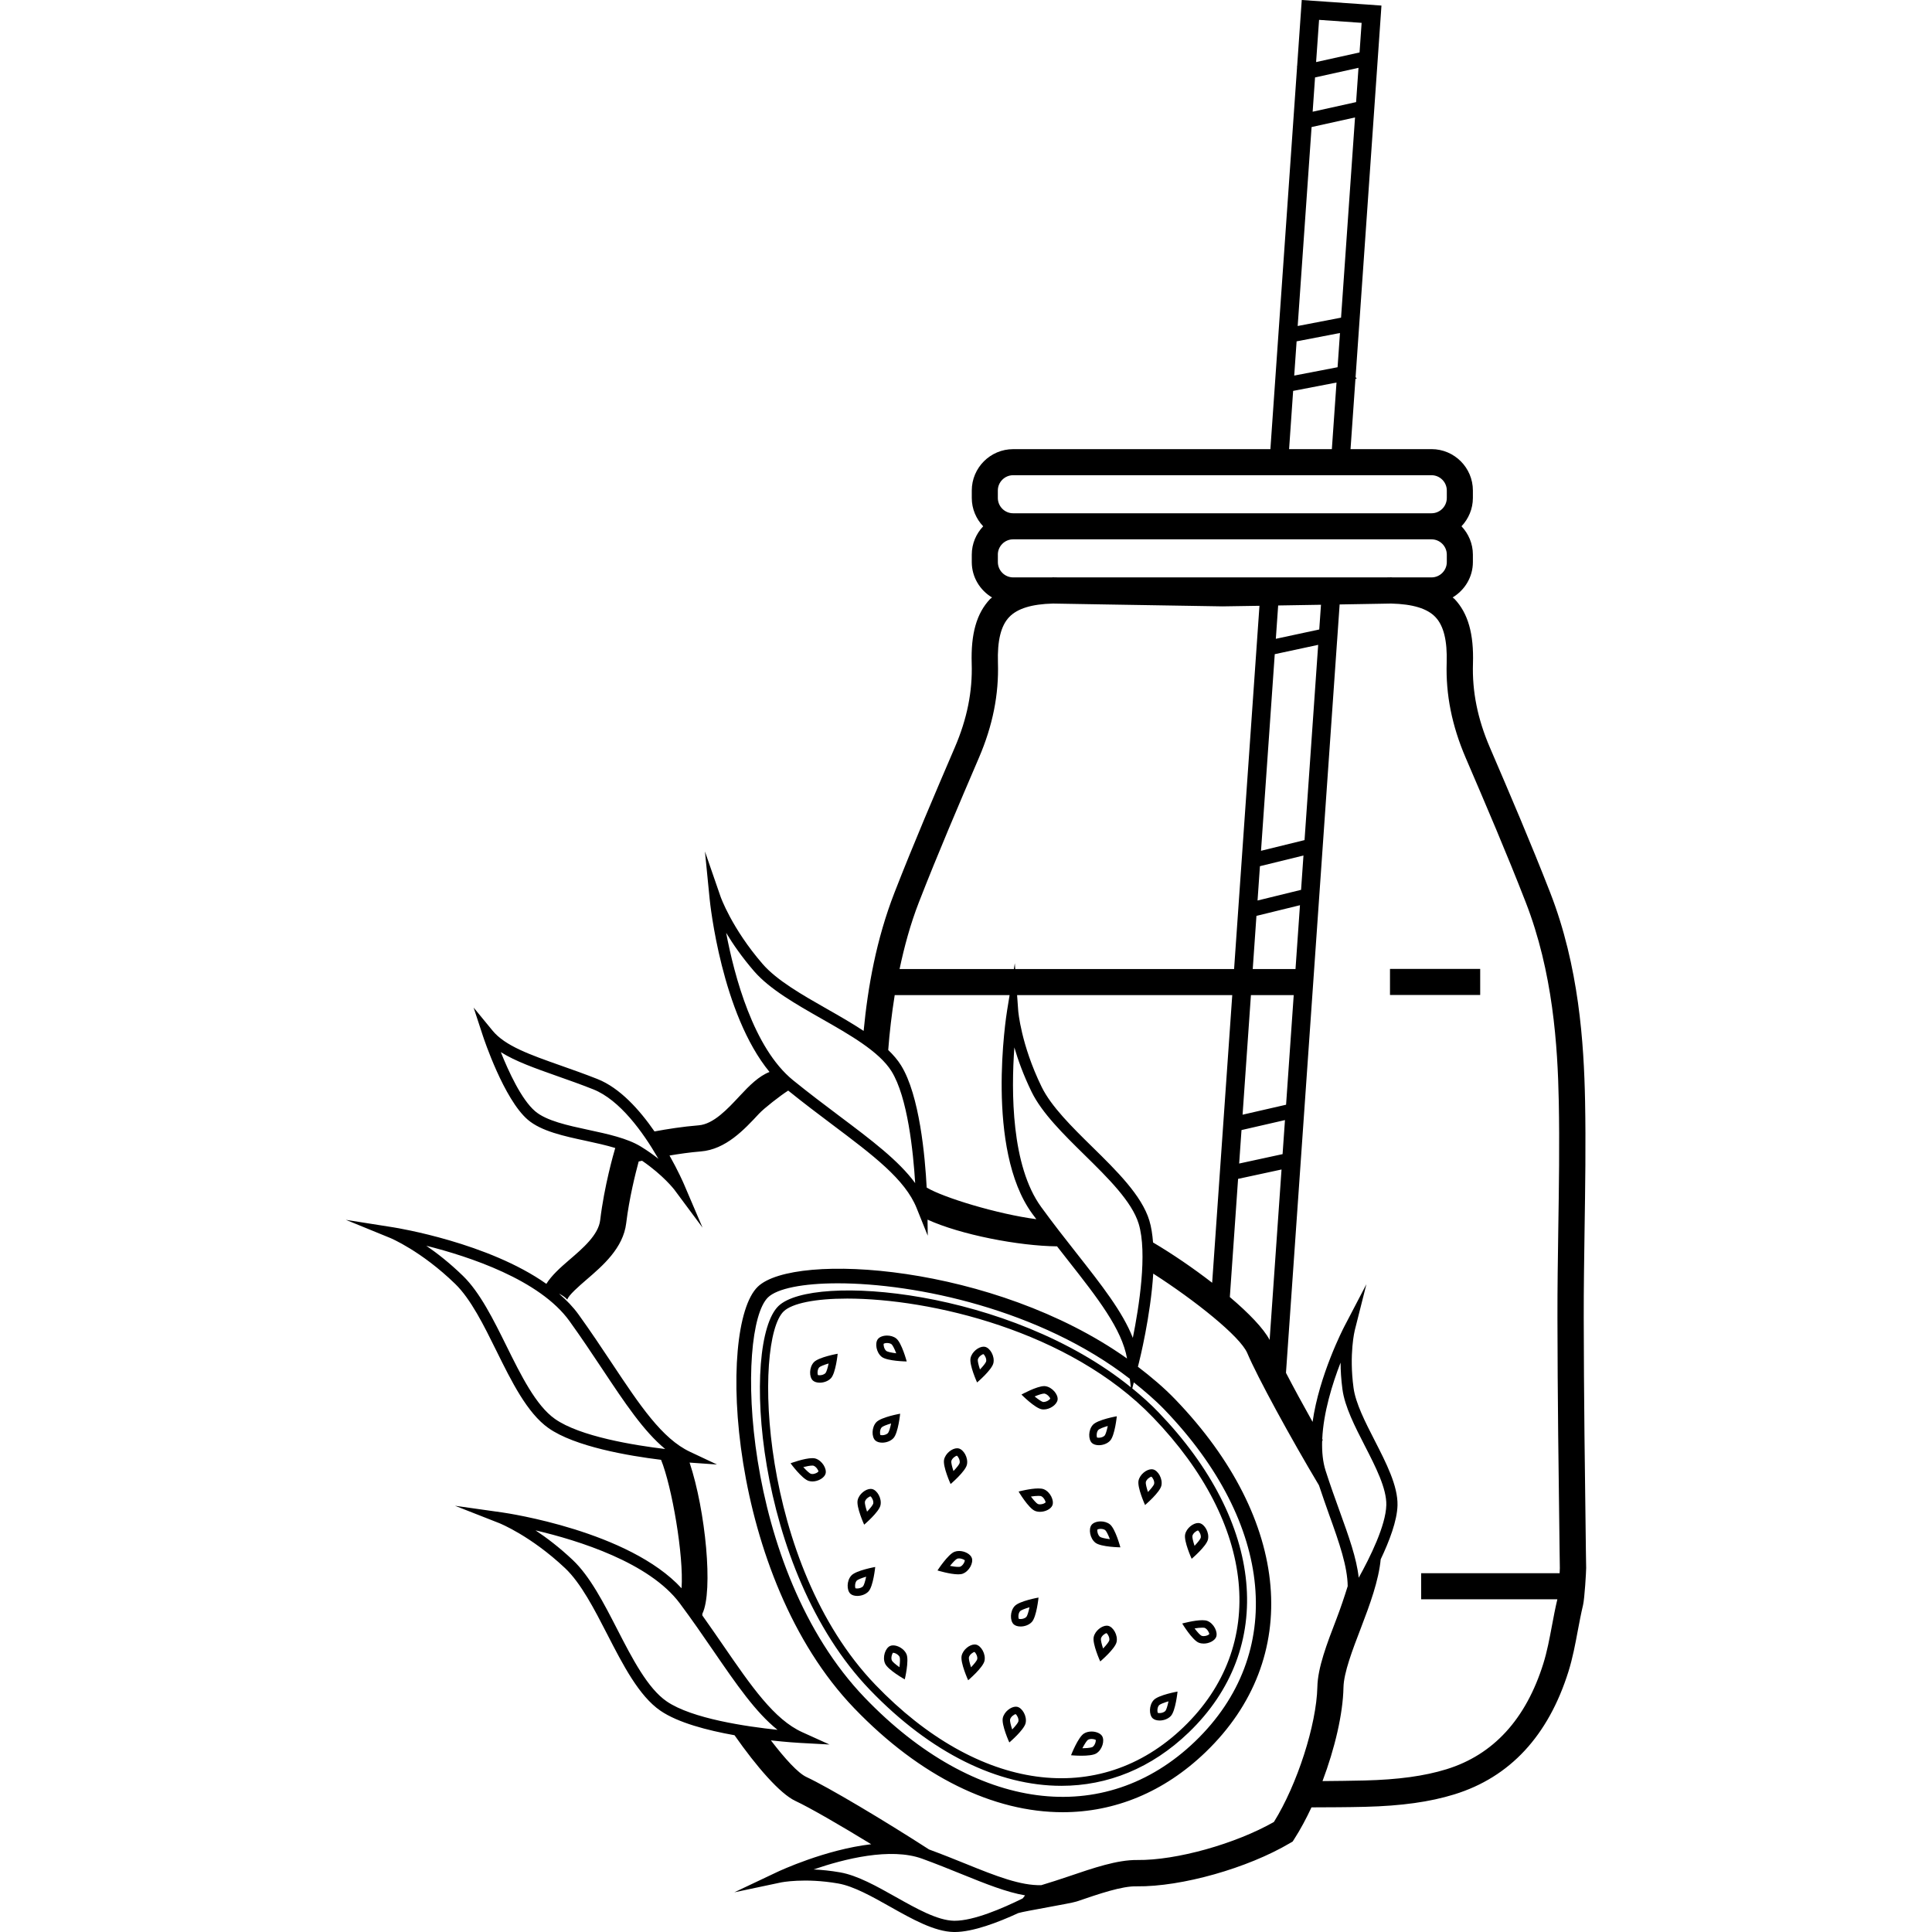 <?xml version="1.0" encoding="iso-8859-1"?>
<!-- Uploaded to: SVG Repo, www.svgrepo.com, Generator: SVG Repo Mixer Tools -->
<svg fill="#000000" version="1.1" id="Layer_1" xmlns="http://www.w3.org/2000/svg" xmlns:xlink="http://www.w3.org/1999/xlink" 
	 viewBox="0 0 294.2 294.2" xml:space="preserve">
<g>
	<g>
		<g>
			<path d="M241.496,236.224c-0.156-11.856-0.312-23.712-0.328-35.572c-0.008-4.492,0.064-8.98,0.128-13.468
				c0.096-6.384,0.2-12.984,0.076-19.488c-0.176-8.896-0.936-20.544-5.32-31.792c-2.916-7.484-6.1-14.916-9.188-22.104
				c-1.86-4.332-2.7-8.504-2.564-12.76c0.14-4.528-0.748-7.648-2.792-9.816c-0.092-0.096-0.212-0.16-0.304-0.248
				c1.836-1.104,3.084-3.092,3.084-5.388v-1.132c0-1.672-0.668-3.188-1.736-4.316c1.068-1.128,1.736-2.644,1.736-4.316v-1.132
				c0-3.476-2.828-6.3-6.3-6.3h-12.332l0.748-10.7l0.204-0.04c-0.08-0.056-0.112-0.156-0.184-0.22l3.844-55.168l0.096-1.416
				L198.228,0l-0.704,10.092l-0.048,0.012c0.024,0.024,0.02,0.06,0.04,0.084l-4.064,58.208H154.28c-3.472,0-6.3,2.828-6.3,6.3v1.132
				c0,1.672,0.668,3.188,1.736,4.316c-1.068,1.128-1.736,2.644-1.736,4.316v1.132c0,2.292,1.244,4.284,3.084,5.388
				c-0.092,0.092-0.216,0.156-0.304,0.248c-2.048,2.168-2.932,5.284-2.792,9.816c0.136,4.252-0.704,8.428-2.568,12.76
				c-3.084,7.188-6.268,14.62-9.184,22.104c-2.784,7.148-4.064,14.416-4.704,21.076c-1.752-1.16-3.668-2.26-5.572-3.34
				c-3.752-2.136-7.636-4.344-9.812-6.856c-4.716-5.448-6.404-10.24-6.416-10.288l-2.364-6.84l0.712,7.204
				c0.076,0.78,1.832,17.496,9.12,26.372c-1.612,0.62-3.052,2.048-4.524,3.636c-1.876,2.016-4,4.304-6.26,4.488
				c-2.428,0.196-4.788,0.568-6.732,0.932c-2.268-3.284-5.26-6.628-8.704-7.988c-1.936-0.764-3.792-1.42-5.532-2.032
				c-4.752-1.676-8.512-3-10.424-5.332l-2.884-3.512l1.416,4.316c0.128,0.392,3.2,9.648,6.84,12.768
				c2.044,1.748,5.528,2.5,8.904,3.22c1.508,0.324,3.028,0.664,4.408,1.08c-0.26,0.884-1.672,5.792-2.292,10.98
				c-0.268,2.256-2.64,4.292-4.732,6.084c-1.38,1.188-2.664,2.344-3.468,3.624c-8.84-6.248-22.604-8.496-23.312-8.608l-7.22-1.14
				l6.764,2.764c0.048,0.02,4.708,1.96,9.896,7c2.384,2.32,4.364,6.324,6.276,10.2c2.296,4.648,4.672,9.452,7.916,11.744
				c4.024,2.84,12.224,4.232,17.148,4.836c1.64,4.036,3.48,14.588,3.12,19.56c-8.004-8.704-26.492-11.432-27.312-11.548
				l-7.188-1.016l6.756,2.652c0.048,0.02,4.76,1.904,10.008,6.848c2.416,2.28,4.46,6.256,6.436,10.1
				c2.368,4.608,4.816,9.376,8.092,11.616c2.672,1.824,7.132,2.988,11.276,3.728c3.356,4.796,6.928,8.908,9.252,9.996
				c2.172,1.016,6.744,3.652,11.56,6.6c-6.992,0.816-13.908,4.04-14.316,4.232l-6.532,3.092l7.072-1.496
				c0.04-0.012,3.632-0.744,8.756,0.152c2.352,0.412,5.176,2,7.908,3.54c3.316,1.868,6.752,3.804,9.704,3.848c0.04,0,0.084,0,0.12,0
				c2.784,0,6.616-1.464,9.704-2.892c0,0,0,0.004,0.004,0.004c0.92-0.296,7.956-1.452,8.876-1.764
				c3.392-1.152,6.888-2.372,9.148-2.304c6.808,0.084,16.88-2.764,23.328-6.584l0.408-0.24l0.252-0.396
				c0.924-1.428,1.796-3.068,2.612-4.804c2.732-0.012,5.472-0.016,8.176-0.084c5.528-0.14,9.836-0.74,13.568-1.892
				c8.468-2.612,14.316-8.912,17.392-18.724c0.64-2.056,1.036-4.164,1.416-6.204c0.248-1.304,0.492-2.604,0.8-3.9
				c0.24-1,0.48-5.136,0.476-5.652L241.496,236.224z M200.864,3.024l6.48,0.456l-0.316,4.508l-6.616,1.464L200.864,3.024z
				 M200.252,11.792l6.616-1.464l-0.364,5.22l-6.616,1.464L200.252,11.792z M199.724,19.348l6.616-1.464l-2.128,30.488l-6.604,1.272
				L199.724,19.348z M197.444,51.98l6.604-1.272l-0.364,5.212l-6.604,1.272L197.444,51.98z M196.916,59.524l6.604-1.272
				l-0.708,10.144H196.3L196.916,59.524z M151.948,74.696c0-1.284,1.048-2.332,2.332-2.332h63.704c1.284,0,2.332,1.048,2.332,2.332
				v1.132c0,1.284-1.048,2.332-2.332,2.332H154.28c-1.284,0-2.332-1.048-2.332-2.332V74.696z M154.28,82.128h63.704
				c1.284,0,2.332,1.048,2.332,2.332v1.132c0,1.284-1.048,2.332-2.332,2.332h-5.944c-0.068,0-0.12-0.012-0.188-0.016
				c0,0-0.336,0.004-0.9,0.016h-49.684c-0.576-0.008-0.924-0.016-0.936-0.016c-0.068,0-0.12,0.012-0.184,0.016h-5.864
				c-1.284,0-2.332-1.048-2.332-2.332V84.46h-0.004C151.948,83.176,152.996,82.128,154.28,82.128z M118.544,198.876
				c-5.652,5.44-3.712,40.116,13.932,58.46c9.296,9.664,19.56,14.604,29.14,14.604c7.052,0,13.736-2.676,19.396-8.12
				c13.344-12.836,11.544-31.972-4.588-48.748c-1.248-1.3-2.6-2.504-4.004-3.652l0.232-0.916c1.632,1.304,3.228,2.66,4.68,4.164
				c16.684,17.352,18.512,37.176,4.66,50.504c-13.86,13.328-33.6,10.724-50.284-6.624c-18.916-19.668-19.708-56.22-14.752-60.992
				c1.4-1.344,5.304-2.136,10.616-2.136c11.896,0,30.832,3.98,44.472,14.54l0.16,1.292
				C153.772,196.316,123.78,193.844,118.544,198.876z M175.604,215.86c15.656,16.28,17.472,34.784,4.62,47.148
				c-12.844,12.36-31.268,9.828-46.924-6.456c-17.688-18.392-18.568-52.432-13.964-56.86c1.276-1.228,4.828-1.948,9.668-1.948
				C141.572,197.748,162.84,202.588,175.604,215.86z M172.504,203.728c-1.548-3.964-4.744-8.024-8.552-12.868
				c-1.752-2.224-3.56-4.524-5.404-7.06c-4.568-6.272-4.568-17.592-4.084-24.3c0.556,1.916,1.388,4.22,2.616,6.748
				c1.584,3.248,4.88,6.488,8.064,9.616c3.548,3.488,7.212,7.088,8.248,10.476C174.756,190.796,173.44,199.072,172.504,203.728z
				 M166.34,174.656c-3.084-3.028-6.268-6.164-7.724-9.152c-3.16-6.476-3.56-11.54-3.564-11.588l-0.172-2.38h32.764l-3.06,43.8
				c-2.884-2.232-6.048-4.392-9-6.136c-0.096-1.224-0.268-2.372-0.568-3.352C173.86,182.048,170.04,178.288,166.34,174.656z
				 M188.532,179.516l6.616-1.428l-1.812,25.952c-0.92-1.744-3.168-4.076-6.06-6.528L188.532,179.516z M188.696,177.18l0.356-5.096
				l6.62-1.52l-0.364,5.184L188.696,177.18z M189.216,169.744l1.272-18.212h6.516l-1.164,16.692L189.216,169.744z M190.764,147.564
				L190.764,147.564l0.564-8.096l6.628-1.624l-0.68,9.72H190.764z M191.496,137.128l0.364-5.228l6.628-1.624l-0.364,5.228
				L191.496,137.128z M192.024,129.556l2.092-29.94l6.612-1.42l-2.076,29.732L192.024,129.556z M194.28,97.276l0.356-5.076
				c2.316-0.036,4.512-0.076,6.52-0.108l-0.264,3.764L194.28,97.276z M139.94,137.36c2.892-7.424,6.068-14.824,9.132-21.98
				c2.096-4.884,3.044-9.612,2.892-14.464c-0.104-3.348,0.448-5.62,1.704-6.94c1.24-1.312,3.448-1.988,6.676-2.068
				c0,0,12.572,0.22,25.82,0.428c1.9-0.028,3.784-0.06,5.624-0.088l-3.864,55.316h-33.328l-0.064-0.884l-0.144,0.884h-17.404
				C137.7,144.176,138.62,140.748,139.94,137.36z M136.244,151.532h17.496l-0.376,2.304c-0.14,0.86-3.34,21.14,3.808,30.964
				c0.216,0.296,0.424,0.564,0.64,0.856c-5.948-0.78-14.204-3.308-16.7-4.82c-0.244-4.692-1.08-14.064-3.908-18.608
				c-0.508-0.82-1.176-1.592-1.948-2.336C135.456,157.216,135.788,154.404,136.244,151.532z M110.576,142.048
				c1.028,1.708,2.42,3.724,4.26,5.852c2.368,2.732,6.38,5.016,10.26,7.224c4.32,2.46,8.788,5,10.66,8.004
				c2.46,3.956,3.312,12.292,3.604,17.032c-2.52-3.436-6.652-6.544-11.584-10.248c-2.252-1.696-4.588-3.452-7.02-5.424
				C114.74,159.596,111.832,148.652,110.576,142.048z M89.628,172.06c-3.164-0.68-6.436-1.384-8.148-2.852
				c-2.076-1.772-4.04-6.052-5.216-8.992c2.224,1.4,5.16,2.436,8.588,3.648c1.72,0.608,3.56,1.252,5.472,2.012
				c4.076,1.612,7.596,6.556,9.804,10.356c-0.012,0.012-0.016,0.028-0.024,0.04c0.012-0.004,0.032-0.004,0.044-0.008
				c0.036,0.064,0.08,0.132,0.116,0.196c-0.768-0.604-1.66-1.24-2.676-1.864C95.524,173.328,92.528,172.684,89.628,172.06z
				 M84.496,216.064c-2.892-2.04-5.168-6.648-7.372-11.104c-1.98-4.004-4.028-8.144-6.616-10.664
				c-2.02-1.964-3.952-3.472-5.596-4.596c6.52,1.636,17.276,5.172,21.808,11.472c1.832,2.544,3.448,4.98,5.016,7.332
				c3.416,5.136,6.272,9.436,9.556,12.148C96.572,220.084,88.3,218.752,84.496,216.064z M101.536,259.092
				c-2.92-1.996-5.268-6.564-7.544-10.988c-2.04-3.972-4.152-8.08-6.784-10.56c-2.044-1.928-4-3.408-5.66-4.504
				c6.544,1.532,17.352,4.904,21.98,11.124c1.868,2.508,3.524,4.916,5.124,7.248c3.492,5.084,6.42,9.344,9.748,12.004
				C113.68,262.92,105.38,261.716,101.536,259.092z M155.716,289.096c-3.1,1.528-7.444,3.392-10.332,3.392c-0.036,0-0.072,0-0.104,0
				c-2.52-0.04-5.756-1.868-8.892-3.632c-2.86-1.608-5.812-3.272-8.452-3.736c-1.488-0.26-2.852-0.392-4.048-0.444
				c4.652-1.608,11.708-3.388,16.532-1.64c2.14,0.78,4.14,1.588,6.012,2.348c3.68,1.492,6.824,2.752,9.656,3.236
				C155.988,288.776,155.868,288.932,155.716,289.096z M193.988,277.444c-5.832,3.324-14.856,5.868-20.804,5.792
				c-3.048-0.032-6.624,1.192-10.516,2.516c-1.32,0.448-2.712,0.9-4.1,1.316c-3.136,0.084-6.86-1.364-11.496-3.248
				c-1.744-0.708-3.624-1.46-5.6-2.188c-6.872-4.436-15.32-9.468-18.676-11.036c-1.272-0.592-3.264-2.776-5.408-5.576
				c2.44,0.272,4.184,0.376,4.388,0.384l4.536,0.248l-4.136-1.872c-4.288-1.936-7.748-6.968-12.124-13.332
				c-0.992-1.444-2.028-2.936-3.1-4.448c-0.004-0.096-0.016-0.204,0.004-0.272c1.676-3.416,0.484-15.728-1.948-23.008l4.172,0.292
				l-4.112-1.936c-4.26-2.004-7.636-7.084-11.912-13.516c-1.576-2.368-3.204-4.816-5.052-7.384c-0.828-1.152-1.848-2.204-2.984-3.18
				c0.452,0.22,0.884,0.492,1.268,0.904c0.152-0.64,1.832-2.096,2.876-2.996c2.512-2.16,5.64-4.84,6.092-8.644
				c0.46-3.808,1.412-7.588,1.9-9.392c0.136-0.032,0.332-0.072,0.516-0.112c3.256,2.228,4.9,4.388,4.916,4.408l4.292,5.776
				l-2.828-6.616c-0.084-0.196-0.872-2.008-2.2-4.364c1.488-0.248,3.076-0.484,4.76-0.62c3.816-0.308,6.616-3.328,8.872-5.752
				c0.76-0.82,3.26-2.768,4.44-3.516c2.332,1.88,4.572,3.572,6.74,5.2c6.176,4.644,11.06,8.312,12.812,12.68l1.696,4.216
				l-0.028-2.444c5.02,2.296,13.88,4.008,19.72,4.068c0.556,0.712,1.116,1.432,1.66,2.124c4.58,5.82,8.2,10.468,9,14.956
				c-20.264-14.36-50.664-16.292-56.228-10.936c-6.292,6.052-4.544,44.2,14.688,64.196c10.08,10.48,21.248,15.828,31.744,15.828
				c7.88,0,15.38-3.016,21.748-9.14c14.848-14.28,13.044-35.364-4.596-53.708c-1.744-1.816-3.688-3.444-5.704-4.988l0.144-0.564
				c0.104-0.412,1.796-7.184,2.192-13.616c6.284,4.028,13.248,9.56,14.324,12.112c1.508,3.58,6.608,12.932,10.916,20.132
				c0.516,1.532,1.044,3.076,1.544,4.464c1.572,4.348,2.792,7.908,2.828,10.888c-0.516,1.656-1.084,3.348-1.696,4.944
				c-1.476,3.836-2.868,7.46-2.924,10.412C200.468,262.64,197.536,271.748,193.988,277.444z M201.348,219.132
				c0.176-4.024,1.536-8.412,2.792-11.636c0.004,1.2,0.084,2.568,0.284,4.068c0.356,2.652,1.904,5.668,3.4,8.584
				c1.644,3.2,3.34,6.508,3.28,9.032c-0.072,3.12-2.492,8-4.204,11.072c-0.312-2.952-1.512-6.28-2.924-10.192
				c-0.688-1.904-1.42-3.932-2.116-6.108c-0.432-1.352-0.568-2.872-0.528-4.448c0.04-0.076,0.036-0.192,0.084-0.264
				C201.392,219.204,201.372,219.168,201.348,219.132z M237.496,239.564h-21.088v3.968h20.744c-0.32,1.332-0.576,2.688-0.828,4.036
				c-0.38,2.016-0.736,3.92-1.308,5.752c-2.652,8.48-7.616,13.896-14.752,16.096c-3.368,1.04-7.336,1.584-12.488,1.712
				c-2.12,0.052-4.256,0.072-6.388,0.092c1.868-4.952,3.116-10.244,3.192-14.26c0.044-2.252,1.372-5.712,2.656-9.056
				c1.384-3.604,2.708-7.24,3.012-10.452c1.312-2.768,2.504-5.872,2.56-8.236c0.068-2.952-1.732-6.456-3.468-9.848
				c-1.428-2.788-2.912-5.672-3.228-8.036c-0.7-5.16,0.18-8.72,0.188-8.756l1.772-7.02l-3.352,6.416
				c-0.212,0.408-3.836,7.456-4.844,14.552c-1.5-2.676-2.912-5.276-4.052-7.472l7.784-111.48h0.008
				c-0.004-0.008,0-0.016-0.004-0.024l0.384-5.504c4.768-0.08,7.88-0.136,7.84-0.136c3.308,0.08,5.52,0.756,6.756,2.068
				c1.252,1.324,1.808,3.592,1.704,6.94c-0.152,4.848,0.792,9.58,2.888,14.464c3.072,7.156,6.248,14.556,9.136,21.98
				c4.156,10.66,4.88,21.852,5.048,30.416c0.124,6.432,0.024,13-0.076,19.348c-0.068,4.512-0.136,9.024-0.128,13.532
				c0.016,11.872,0.172,23.748,0.328,35.62l0.036,2.52C237.532,238.924,237.516,239.212,237.496,239.564z"/>
			<rect x="211.664" y="147.544" width="13.736" height="3.968"/>
			<path d="M158.936,214.628c0.984,0,2.008-0.756,2.112-1.476c0.112-0.784-0.804-1.916-1.864-2.068
				c-0.052-0.008-0.112-0.012-0.172-0.012c-1.14,0-3.468,1.288-3.468,1.288s2.072,2.1,3.132,2.252
				C158.764,214.624,158.852,214.628,158.936,214.628z M159.012,212.208h0.012c0.472,0.068,0.884,0.62,0.908,0.756
				c-0.06,0.152-0.512,0.528-1.076,0.528c-0.004,0-0.008,0-0.012,0c-0.224-0.044-0.728-0.384-1.296-0.844
				C158.164,212.392,158.724,212.208,159.012,212.208z"/>
			<path d="M166.944,267.004c0.912-0.56,1.3-1.964,0.884-2.64c-0.26-0.424-0.928-0.692-1.612-0.692c-0.4,0-0.808,0.092-1.144,0.3
				c-0.912,0.56-1.976,3.312-1.976,3.312s0.74,0.072,1.592,0.072C165.532,267.356,166.492,267.284,166.944,267.004z
				 M165.668,264.936c0.136-0.084,0.336-0.132,0.548-0.132c0.368,0,0.608,0.128,0.632,0.128c0.064,0.184-0.096,0.856-0.496,1.104
				c-0.004,0-0.332,0.172-1.532,0.184C165.156,265.576,165.484,265.068,165.668,264.936z"/>
			<path d="M157.6,230.072c0.24,0.1,0.504,0.144,0.768,0.144c0.824,0,1.656-0.428,1.884-0.98c0.3-0.732-0.312-2.056-1.304-2.46
				c-0.208-0.084-0.5-0.12-0.832-0.12c-1.236,0-3.008,0.472-3.008,0.472S156.612,229.664,157.6,230.072z M158.12,227.788
				c0.292,0,0.404,0.036,0.404,0.036c0.44,0.18,0.708,0.816,0.7,0.952c-0.072,0.104-0.436,0.304-0.848,0.304
				c-0.128,0-0.248-0.02-0.336-0.056c-0.208-0.1-0.616-0.548-1.052-1.132C157.38,227.832,157.784,227.788,158.12,227.788z"/>
			<path d="M146.588,239.644c1.004-0.368,1.668-1.664,1.396-2.408c-0.212-0.584-1.084-1.056-1.936-1.056
				c-0.236,0-0.468,0.036-0.684,0.116c-1.004,0.368-2.604,2.848-2.604,2.848s1.92,0.592,3.156,0.592
				C146.18,239.732,146.412,239.708,146.588,239.644z M145.752,237.36c0.084-0.032,0.184-0.048,0.296-0.048
				c0.432,0,0.812,0.224,0.864,0.28c0.024,0.196-0.268,0.82-0.708,0.984c0,0-0.08,0.024-0.284,0.024
				c-0.356,0-0.808-0.064-1.256-0.152C145.124,237.884,145.544,237.448,145.752,237.36z"/>
			<path d="M124.172,222.1c-0.132-0.04-0.296-0.056-0.476-0.056c-1.22,0-3.312,0.78-3.312,0.78s1.74,2.384,2.768,2.688
				c0.18,0.052,0.368,0.08,0.556,0.08c0.892,0,1.816-0.548,2.004-1.172C125.936,223.664,125.196,222.408,124.172,222.1z
				 M123.708,224.46c-0.084,0-0.164-0.012-0.228-0.028c-0.216-0.08-0.664-0.484-1.156-1.024c0.516-0.132,1.024-0.232,1.372-0.232
				l0.152,0.008c0.456,0.136,0.784,0.744,0.788,0.88C124.56,224.204,124.14,224.46,123.708,224.46z"/>
			<path d="M169.004,232.116c-0.388-0.3-0.9-0.44-1.392-0.44c-0.58,0-1.128,0.192-1.392,0.532c-0.488,0.624-0.252,2.064,0.592,2.72
				s3.796,0.696,3.796,0.696S169.848,232.772,169.004,232.116z M167.512,234.032c-0.376-0.292-0.46-0.976-0.416-1.104
				c0.044-0.036,0.236-0.116,0.516-0.116c0.276,0,0.536,0.076,0.692,0.196c0.172,0.152,0.444,0.692,0.708,1.372
				C168.288,234.292,167.696,234.16,167.512,234.032z"/>
			<path d="M134.276,206.628c0.848,0.652,3.796,0.692,3.796,0.692s-0.76-2.852-1.604-3.508c-0.388-0.3-0.9-0.436-1.392-0.436
				c-0.58,0-1.128,0.192-1.392,0.532C133.196,204.532,133.432,205.972,134.276,206.628z M134.56,204.624
				c0.044-0.036,0.236-0.116,0.516-0.116c0.276,0,0.536,0.076,0.692,0.196c0.172,0.152,0.444,0.692,0.708,1.372
				c-0.72-0.088-1.312-0.216-1.5-0.348C134.6,205.436,134.516,204.752,134.56,204.624z"/>
			<path d="M182.544,250.144c0.236,0.092,0.488,0.136,0.748,0.136c0.832,0,1.676-0.44,1.9-1c0.292-0.736-0.336-2.052-1.328-2.448
				c-0.2-0.08-0.472-0.112-0.784-0.112c-1.236,0-3.056,0.504-3.056,0.504S181.552,249.748,182.544,250.144z M183.08,247.856
				c0.264,0,0.364,0.032,0.364,0.032c0.44,0.176,0.716,0.808,0.708,0.944c-0.072,0.108-0.444,0.312-0.86,0.312
				c-0.124,0-0.236-0.02-0.324-0.052c-0.208-0.096-0.62-0.54-1.06-1.12C182.32,247.904,182.736,247.856,183.08,247.856z"/>
			<path d="M148.64,250.44c-0.068-0.016-0.14-0.024-0.216-0.024c-0.764,0-1.776,0.772-1.988,1.72
				c-0.232,1.044,0.992,3.728,0.992,3.728s2.252-1.904,2.488-2.948C150.144,251.876,149.412,250.616,148.64,250.44z
				 M148.808,252.668c-0.064,0.22-0.44,0.696-0.94,1.224c-0.228-0.688-0.364-1.28-0.328-1.504c0.1-0.44,0.628-0.796,0.852-0.832
				C148.576,251.68,148.904,252.232,148.808,252.668z"/>
			<path d="M134.076,229.224c0.232-1.044-0.5-2.304-1.272-2.476c-0.068-0.016-0.14-0.024-0.216-0.024
				c-0.764,0-1.776,0.772-1.988,1.72c-0.232,1.044,0.992,3.728,0.992,3.728S133.844,230.268,134.076,229.224z M132.556,227.86
				c0.184,0.124,0.512,0.676,0.416,1.108c-0.064,0.22-0.436,0.696-0.94,1.224c-0.228-0.692-0.364-1.28-0.328-1.504
				C131.804,228.252,132.332,227.896,132.556,227.86z"/>
			<path d="M151.272,207.568c0.232-1.044-0.5-2.304-1.272-2.476c-0.068-0.016-0.144-0.024-0.216-0.024
				c-0.764,0-1.776,0.772-1.988,1.72c-0.232,1.044,0.992,3.728,0.992,3.728S151.04,208.612,151.272,207.568z M149.752,206.204
				c0.184,0.124,0.512,0.676,0.416,1.112c-0.064,0.22-0.436,0.696-0.94,1.224c-0.228-0.688-0.364-1.28-0.328-1.504
				C149,206.596,149.528,206.24,149.752,206.204z"/>
			<path d="M130.544,243.024c0.604,0,1.284-0.228,1.712-0.688c0.728-0.784,1.02-3.72,1.02-3.72s-2.908,0.512-3.632,1.296
				c-0.728,0.784-0.728,2.24-0.148,2.78C129.732,242.912,130.12,243.024,130.544,243.024z M130.468,240.684
				c0.164-0.16,0.728-0.384,1.428-0.588c-0.148,0.712-0.328,1.288-0.476,1.464c-0.18,0.192-0.54,0.328-0.88,0.328
				c-0.128,0-0.216-0.02-0.248-0.02c-0.012,0-0.016,0-0.012,0.008C130.176,241.712,130.152,241.028,130.468,240.684z"/>
			<path d="M134.34,219.684c0.604,0,1.284-0.228,1.712-0.688c0.728-0.784,1.02-3.72,1.02-3.72s-2.908,0.512-3.632,1.296
				c-0.728,0.784-0.728,2.244-0.148,2.78C133.532,219.572,133.916,219.684,134.34,219.684z M134.268,217.348
				c0.164-0.16,0.728-0.384,1.428-0.588c-0.148,0.712-0.328,1.288-0.476,1.464c-0.18,0.192-0.54,0.328-0.88,0.328
				c-0.128,0-0.216-0.02-0.248-0.02c-0.012,0-0.016,0-0.012,0.008C133.972,218.372,133.948,217.688,134.268,217.348z"/>
			<path d="M123.78,210.22c0.24,0.22,0.624,0.332,1.048,0.332c0.604,0,1.284-0.228,1.712-0.688c0.728-0.784,1.02-3.72,1.02-3.72
				s-2.908,0.512-3.632,1.296C123.2,208.224,123.2,209.684,123.78,210.22z M124.752,208.216c0.164-0.16,0.728-0.384,1.428-0.588
				c-0.148,0.712-0.328,1.288-0.476,1.464c-0.18,0.192-0.54,0.328-0.88,0.328c-0.128,0-0.216-0.02-0.248-0.02
				c-0.012,0-0.016,0.004-0.012,0.008C124.46,209.24,124.436,208.556,124.752,208.216z"/>
			<path d="M167.332,220.072c0.604,0,1.284-0.228,1.712-0.688c0.728-0.784,1.02-3.72,1.02-3.72s-2.908,0.512-3.632,1.296
				c-0.728,0.784-0.728,2.24-0.148,2.78C166.524,219.96,166.908,220.072,167.332,220.072z M167.26,217.732
				c0.164-0.16,0.728-0.384,1.428-0.588c-0.148,0.712-0.328,1.288-0.476,1.464c-0.18,0.192-0.54,0.328-0.88,0.328
				c-0.128,0-0.216-0.02-0.248-0.02c-0.012,0-0.016,0.004-0.012,0.008C166.964,218.76,166.94,218.076,167.26,217.732z"/>
			<path d="M175.532,261.664c0.24,0.22,0.624,0.332,1.048,0.332c0.604,0,1.284-0.228,1.712-0.688c0.728-0.784,1.02-3.72,1.02-3.72
				s-2.908,0.512-3.632,1.296C174.952,259.668,174.952,261.128,175.532,261.664z M176.508,259.66
				c0.164-0.16,0.728-0.384,1.428-0.588c-0.148,0.712-0.328,1.288-0.472,1.464c-0.18,0.192-0.54,0.328-0.88,0.328
				c-0.128,0-0.216-0.02-0.248-0.02c-0.012,0-0.016,0.004-0.012,0.008C176.212,260.684,176.188,260.004,176.508,259.66z"/>
			<path d="M155.412,247.68c0.604,0,1.284-0.228,1.712-0.688c0.728-0.784,1.02-3.72,1.02-3.72s-2.908,0.512-3.632,1.296
				c-0.728,0.784-0.728,2.24-0.148,2.78C154.604,247.568,154.992,247.68,155.412,247.68z M155.34,245.34
				c0.164-0.16,0.728-0.384,1.428-0.588c-0.148,0.712-0.328,1.288-0.472,1.464c-0.18,0.192-0.54,0.328-0.88,0.328
				c-0.128,0-0.216-0.02-0.248-0.02c-0.012,0-0.016,0.004-0.012,0.008C155.044,246.364,155.024,245.684,155.34,245.34z"/>
			<path d="M136.008,250.552c-0.168,0-0.324,0.028-0.46,0.088c-0.724,0.316-1.204,1.696-0.776,2.672
				c0.428,0.98,3.004,2.42,3.004,2.42s0.688-2.868,0.26-3.848C137.688,251.088,136.74,250.552,136.008,250.552z M136.964,253.876
				c-0.592-0.42-1.052-0.816-1.152-1.02c-0.192-0.436,0.06-1.08,0.16-1.172h0.032c0.32,0,0.84,0.3,0.992,0.648
				C137.076,252.548,137.056,253.156,136.964,253.876z"/>
			<path d="M168.752,247.576c-0.068-0.016-0.144-0.024-0.216-0.024c-0.764,0-1.776,0.772-1.988,1.72
				c-0.232,1.044,0.992,3.728,0.992,3.728s2.252-1.904,2.488-2.948S169.524,247.752,168.752,247.576z M168.916,249.804
				c-0.064,0.22-0.436,0.696-0.94,1.224c-0.228-0.692-0.364-1.28-0.328-1.504c0.1-0.44,0.628-0.796,0.852-0.832
				C168.684,248.816,169.012,249.368,168.916,249.804z"/>
			<path d="M183.948,234.42c0.232-1.044-0.5-2.304-1.272-2.476c-0.068-0.016-0.144-0.024-0.216-0.024
				c-0.764,0-1.776,0.772-1.988,1.72c-0.232,1.044,0.992,3.728,0.992,3.728S183.716,235.46,183.948,234.42z M182.428,233.056
				c0.184,0.124,0.512,0.676,0.416,1.112c-0.064,0.22-0.436,0.696-0.94,1.224c-0.228-0.692-0.364-1.28-0.328-1.504
				C181.676,233.448,182.204,233.092,182.428,233.056z"/>
			<path d="M176.852,226.232c0.232-1.044-0.5-2.304-1.272-2.476c-0.068-0.016-0.14-0.024-0.216-0.024
				c-0.764,0-1.776,0.772-1.988,1.72c-0.232,1.044,0.992,3.728,0.992,3.728S176.616,227.272,176.852,226.232z M175.332,224.868
				c0.184,0.124,0.512,0.672,0.416,1.108c-0.064,0.22-0.436,0.696-0.94,1.224c-0.228-0.692-0.364-1.28-0.328-1.504
				C174.58,225.26,175.108,224.904,175.332,224.868z"/>
			<path d="M147.24,223.036c0.232-1.044-0.5-2.304-1.272-2.476c-0.068-0.016-0.14-0.024-0.216-0.024
				c-0.764,0-1.776,0.772-1.988,1.72c-0.232,1.044,0.992,3.728,0.992,3.728S147.004,224.08,147.24,223.036z M145.716,221.672
				c0.184,0.124,0.512,0.676,0.416,1.112c-0.064,0.22-0.436,0.696-0.94,1.224c-0.228-0.692-0.364-1.28-0.328-1.504
				C144.964,222.064,145.496,221.708,145.716,221.672z"/>
			<path d="M156.18,262.388c0.232-1.044-0.5-2.304-1.272-2.476c-0.068-0.016-0.144-0.024-0.216-0.024
				c-0.764,0-1.776,0.772-1.988,1.72c-0.232,1.044,0.992,3.728,0.992,3.728S155.944,263.432,156.18,262.388z M154.66,261.024
				c0.184,0.124,0.512,0.676,0.416,1.112c-0.064,0.22-0.436,0.696-0.94,1.224c-0.228-0.692-0.364-1.28-0.328-1.504
				C153.908,261.416,154.436,261.06,154.66,261.024z"/>
		</g>
	</g>
</g>
</svg>